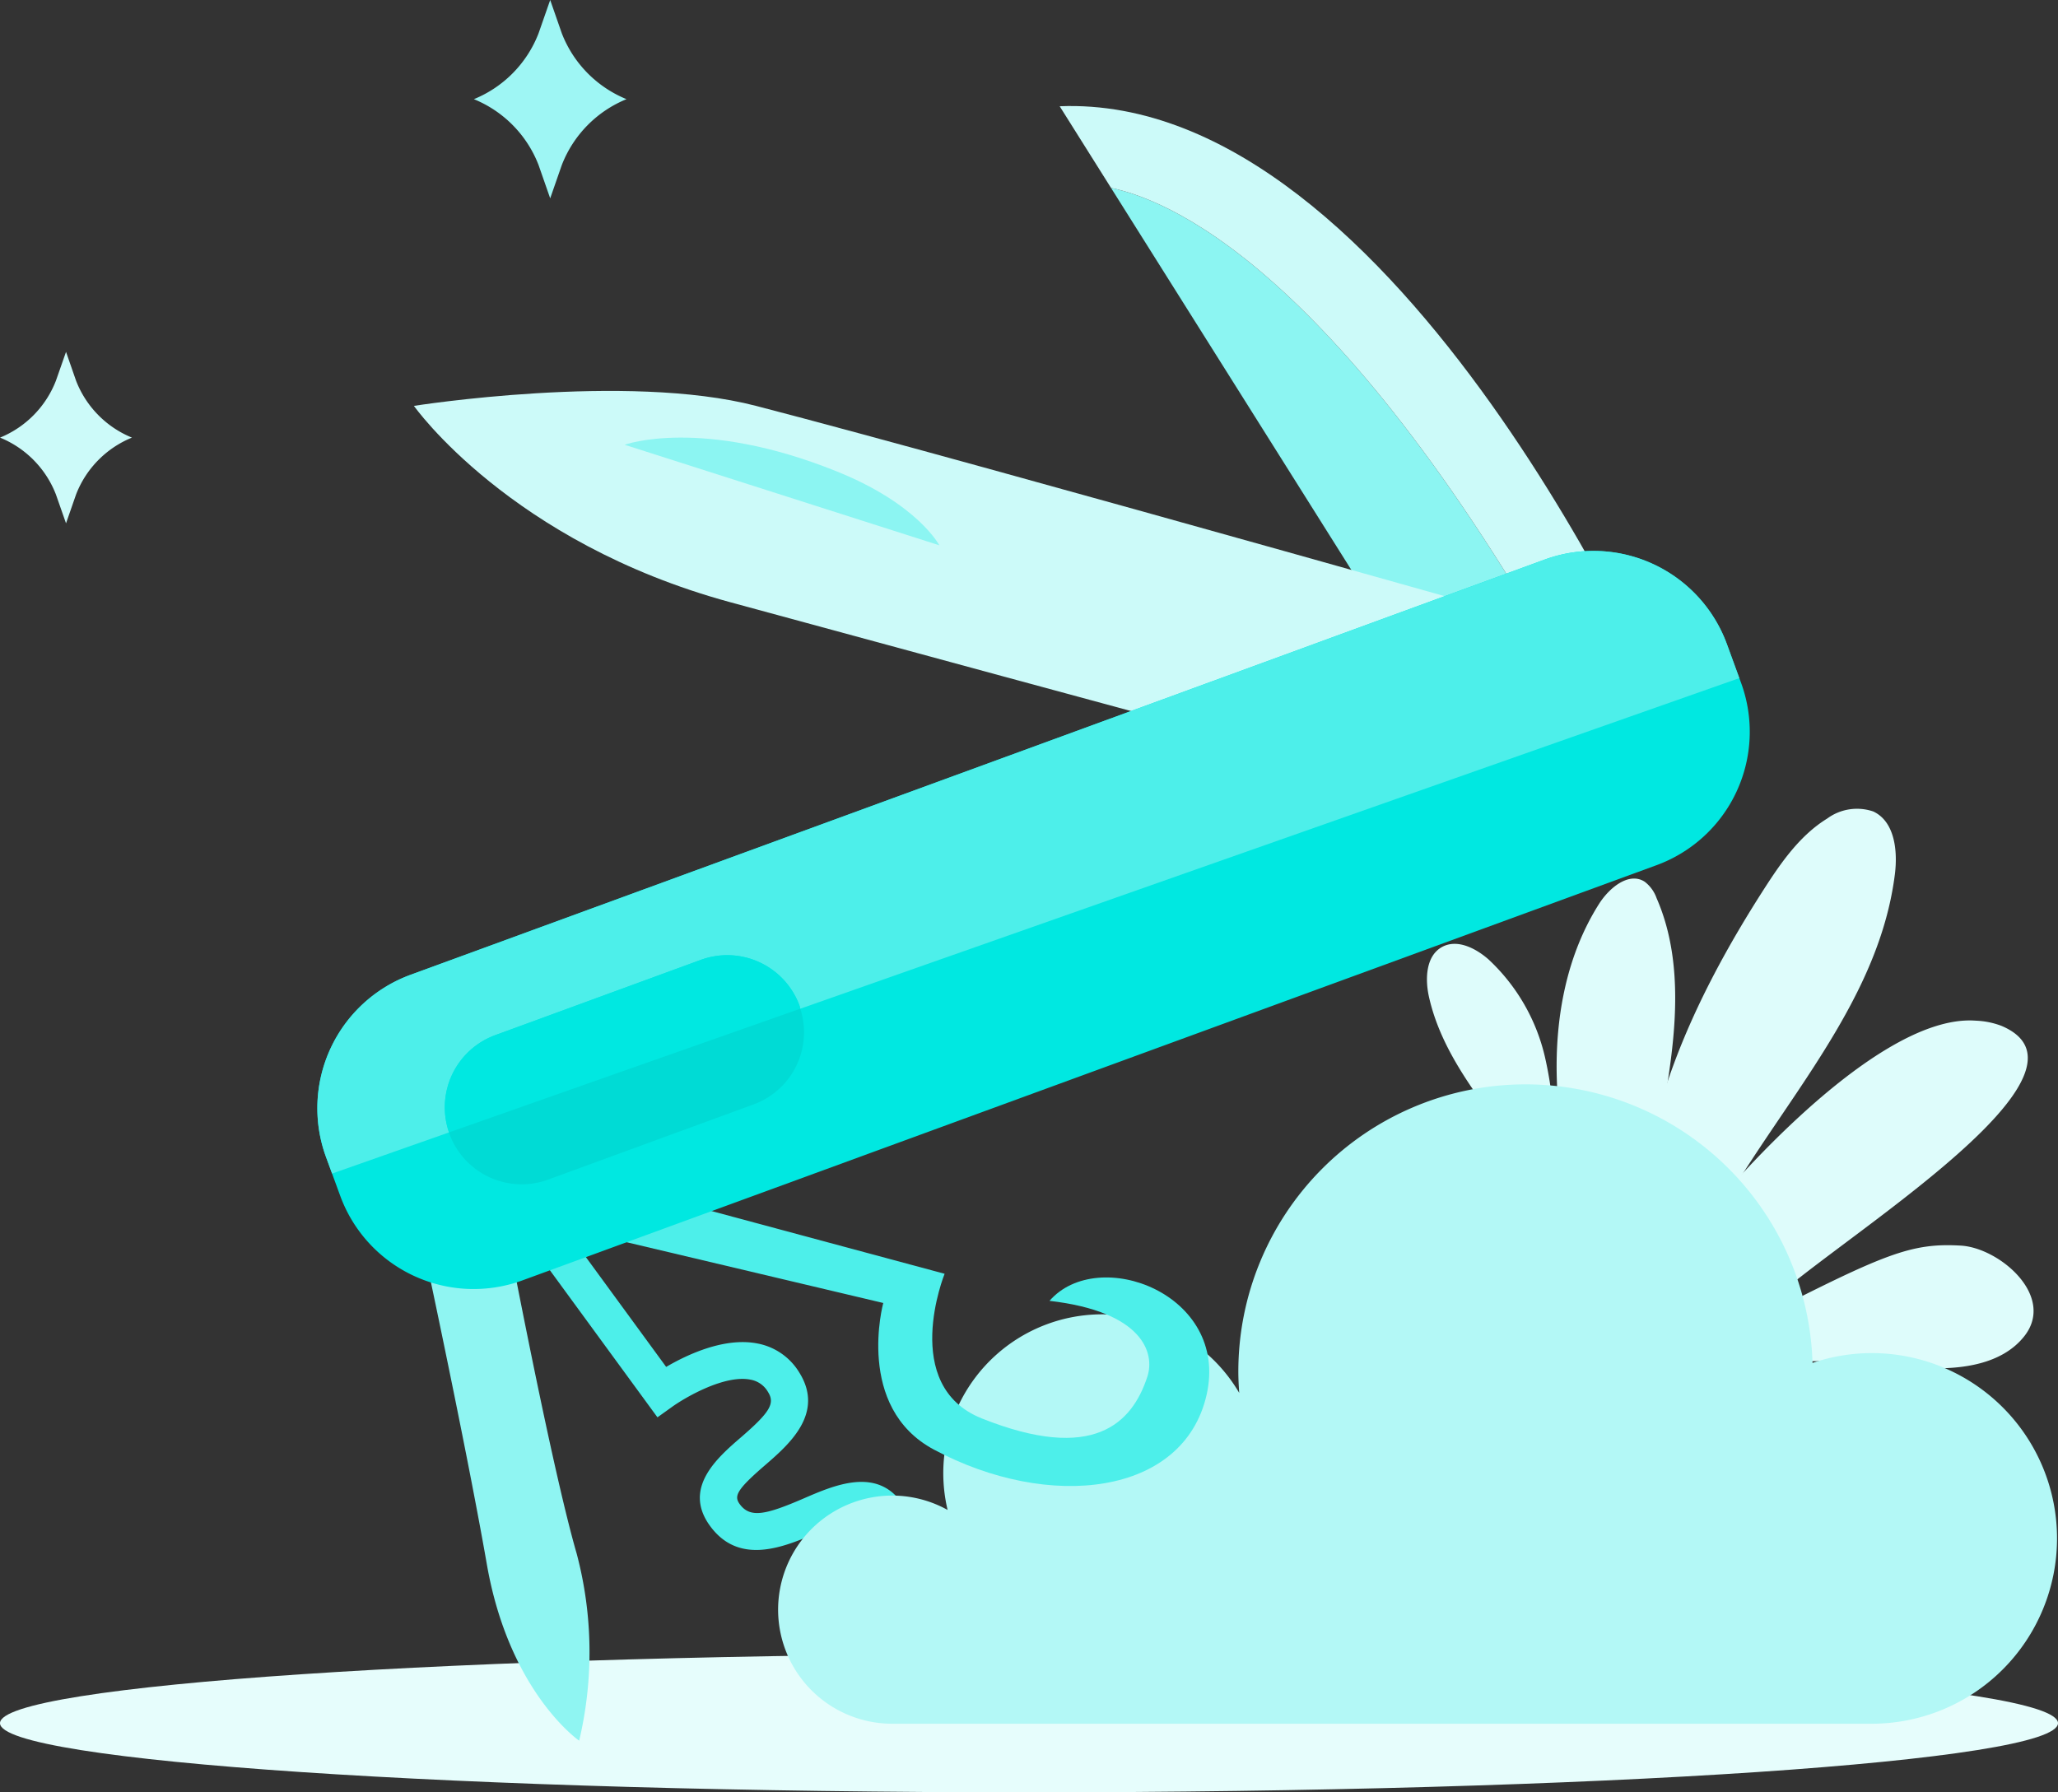 <svg xmlns="http://www.w3.org/2000/svg" width="191.999" height="167.225" viewBox="0 0 191.999 167.225"><rect x="0" y="0" width="191.999" height="167.225" fill="#333333" stroke="none"/><defs><style>.a{fill:#4defea;}.b{fill:#e6fdfc;}.c{fill:#defcfb;}.d{fill:#b3f8f6;}.e{fill:#8ff5f2;}.f{fill:#8cf5f2;}.g{fill:#ccfaf9;}.h{fill:#00e8e1;}.i{fill:#00dbd5;}.j{fill:#9ef6f4;}</style></defs><g transform="translate(-7852.282 -4164.215)"><path class="a" d="M7932.34,4322.176a5.757,5.757,0,0,1-3.542-2.582c-2.051-3.3.667-6.043,2.653-8.043,2.57-2.59,3.206-3.632,2.177-5.107-.652-.936-1.876-.623-5.006.73-3.113,1.348-7.377,3.2-10.133-.64-2.52-3.514.742-6.334,2.9-8.2,2.711-2.34,3.212-3.17,2.556-4.227a2.36,2.36,0,0,0-1.651-1.172c-2.417-.48-6.085,1.662-7.294,2.527l-1.382.989-22.284-30.475a1.718,1.718,0,1,1,2.773-2.029l20.325,27.8c1.937-1.135,5.434-2.795,8.526-2.184a5.816,5.816,0,0,1,3.905,2.727c2.369,3.812-1,6.718-3.228,8.646-2.626,2.266-2.883,2.857-2.356,3.594.97,1.344,2.408,1.035,5.976-.508,2.876-1.246,6.816-2.953,9.19.457,2.83,4.063-.412,7.33-2.559,9.49-2.1,2.114-2.7,2.959-2.172,3.817a2.373,2.373,0,0,0,1.68,1.1c2.153.416,5.55-.889,9.088-3.494a1.719,1.719,0,0,1,2.037,2.77c-4.426,3.253-8.607,4.71-11.778,4.1C7932.608,4322.239,7932.473,4322.211,7932.34,4322.176Z"></path><path class="b" d="M7852.282,4324.985c0,3.566,42.979,6.455,96,6.455s96-2.889,96-6.455-42.981-6.453-96-6.453S7852.282,4321.42,7852.282,4324.985Z"></path><path class="c" d="M8005.328,4281.551c-.568-12.287,4.89-24.072,11.546-34.418,1.6-2.488,3.352-4.994,5.87-6.545a4.7,4.7,0,0,1,4.3-.664c2.01.938,2.294,3.674,2.017,5.875-1.757,13.9-13.666,24.159-19.158,37.045"></path><path class="c" d="M7997.222,4273.5a36.251,36.251,0,0,0-.8-10.641,17.989,17.989,0,0,0-5.275-9.135c-1.191-1.045-2.907-1.914-4.305-1.17-1.538.819-1.625,2.987-1.242,4.686,2.092,9.3,11.664,15.549,13.629,24.879"></path><path class="c" d="M8000.42,4281.446c-1.431-5.475-2.746-11.031-2.9-16.688s.924-11.476,3.968-16.248c.941-1.468,2.759-2.974,4.23-2.033a3.3,3.3,0,0,1,1.115,1.539c2.04,4.653,1.98,9.953,1.337,14.99s-1.826,10.03-1.91,15.112a4.281,4.281,0,0,0,.389,2.209,1.594,1.594,0,0,0,1.913.789,2.17,2.17,0,0,0,.86-.91c1.205-1.983,17.183-21.534,27.206-20.762a7.526,7.526,0,0,1,2.381.484c11.617,4.928-21.733,23.647-22.848,27.362,11.906-6.079,14.365-7.133,19.054-6.86,3.611.207,8.9,4.727,5.9,8.481-2.074,2.595-5.813,3.08-9.136,2.949-3.625-.147-7.239-.779-10.869-.633s-7.415,1.2-9.884,3.863"></path><path class="d" d="M8026.9,4290.458a17.254,17.254,0,0,0-5.521.916,26.79,26.79,0,0,0-53.568.789c0,.677.035,1.345.083,2.009a14.82,14.82,0,0,0-27.206,10.92,10.643,10.643,0,1,0-5.171,19.946H8026.9a17.29,17.29,0,1,0,0-34.58Z"></path><path class="a" d="M7913.443,4275.8l26.966,7.258s-4.225,10.434,3.481,13.5c10.41,4.148,14.011.451,15.434-3.9.722-2.2-.407-6.067-9.129-7.075,4.527-5.2,16.8-.646,14.654,8.774s-14.679,10.847-25.433,5.107c-7.393-3.945-4.731-13.681-4.731-13.681l-23.956-5.672Z"></path><path class="e" d="M7891.061,4277.165s4.554,21.041,6.641,33,8.613,16.455,8.613,16.455a35.883,35.883,0,0,0-.23-17.446c-2.572-8.867-7.2-33.664-7.2-33.664Z"></path><path class="f" d="M7955.933,4181.745l35.309,56.133,10.507-4.633C7978.979,4190.6,7962.093,4183.024,7955.933,4181.745Z"></path><path class="g" d="M7951.144,4174.128l4.789,7.617c6.16,1.279,23.046,8.857,45.816,51.5l6-2.645S7982.972,4172.854,7951.144,4174.128Z"></path><path class="g" d="M8001.081,4242.28s-50.462-13.652-80.666-21.877c-20.55-5.592-29.517-18.32-29.517-18.32s19.818-3.139,31.914,0c21.066,5.466,83.028,23.064,83.028,23.064Z"></path><path class="f" d="M7910.557,4205.711s7.151-2.617,19.823,2.5c7.549,3.047,9.533,6.879,9.533,6.879Z"></path><path class="h" d="M8014.717,4227.932l-.166-.449-1.158-3.17a13.256,13.256,0,0,0-17.006-7.889l-105.8,38.737a13.258,13.258,0,0,0-7.89,17.006l.566,1.541.759,2.076a13.254,13.254,0,0,0,17,7.89l105.8-38.736A13.258,13.258,0,0,0,8014.717,4227.932Z"></path><path class="a" d="M7898.481,4260.795l19.184-7.025a7.181,7.181,0,0,1,9.208,4.275c.034.092.042.188.071.286l87.607-30.848-1.158-3.17a13.256,13.256,0,0,0-17.006-7.889l-105.8,38.737a13.258,13.258,0,0,0-7.89,17.006l.566,1.541,10.908-3.838A7.174,7.174,0,0,1,7898.481,4260.795Z"></path><path class="h" d="M7917.665,4253.77l-19.184,7.025a7.174,7.174,0,0,0-4.306,9.075l32.769-11.539c-.029-.1-.037-.194-.071-.286A7.181,7.181,0,0,0,7917.665,4253.77Z"></path><path class="i" d="M7894.21,4270a7.178,7.178,0,0,0,9.209,4.272l19.182-7.023a7.161,7.161,0,0,0,4.343-8.922l-32.769,11.539C7894.191,4269.913,7894.193,4269.96,7894.21,4270Z"></path><path class="j" d="M7902.526,4167.325l1.086-3.11,1.084,3.11a10.877,10.877,0,0,0,6.035,6.142h0a10.882,10.882,0,0,0-6.035,6.143l-1.084,3.111-1.086-3.111a10.869,10.869,0,0,0-6.034-6.143h0A10.864,10.864,0,0,0,7902.526,4167.325Z"></path><path class="g" d="M7857.5,4199.733l.942-2.688.935,2.688a9.4,9.4,0,0,0,5.215,5.311h0a9.381,9.381,0,0,0-5.215,5.308l-.935,2.688-.942-2.688a9.393,9.393,0,0,0-5.215-5.308h0A9.409,9.409,0,0,0,7857.5,4199.733Z"></path></g></svg>